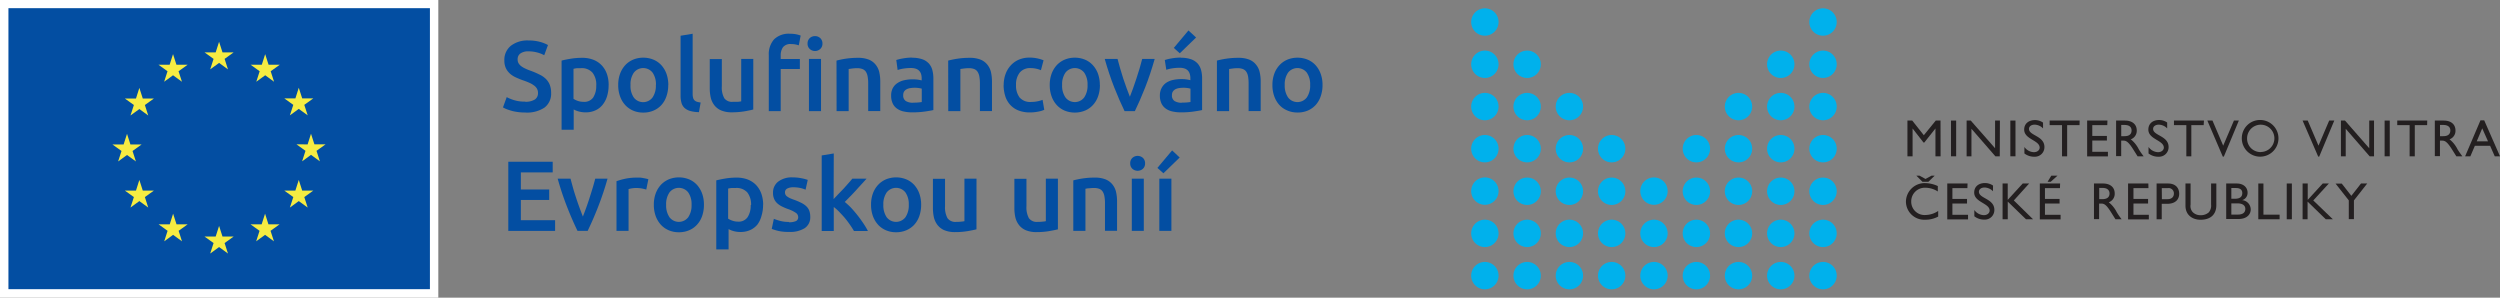 <svg xmlns="http://www.w3.org/2000/svg" viewBox="0 0 666.64 79.37"><rect x="0" y="0" width="666.64" height="79.37" fill="#808080" stroke="none"/><defs><style>.cls-1{fill:#231f20;}.cls-2{fill:#00b1ec;}.cls-3{fill:#fff;}.cls-4{fill:#034ea2;}.cls-5{fill:#f6ec42;}</style></defs><title>EU+MV</title><g id="Layer_2" data-name="Layer 2"><g id="Layer_1-2" data-name="Layer 1"><path class="cls-1" d="M517.47,41.68H516.1V34.26h0L513.13,38h-.22L510,34.26h0v7.42h-1.37V32.15h1.28L513,36.06l3.18-3.91h1.27Z"/><path class="cls-1" d="M521.62,41.68h-1.38V32.15h1.38Z"/><path class="cls-1" d="M533.25,41.68h-1.17l-6.38-7.34v7.34h-1.29V32.15h1.1L532,39.53V32.15h1.29Z"/><path class="cls-1" d="M537.44,41.68h-1.37V32.15h1.37Z"/><path class="cls-1" d="M544.79,34.24a3.22,3.22,0,0,0-2.24-1c-.89,0-1.51.46-1.51,1.13,0,1.83,4.12,1.81,4.12,4.84a2.54,2.54,0,0,1-2.67,2.58,4.22,4.22,0,0,1-2.67-.87V39.19a3.21,3.21,0,0,0,2.52,1.39c1.06,0,1.55-.68,1.55-1.2,0-2-4.13-2.2-4.13-4.82,0-1.55,1.15-2.54,2.9-2.54a3.82,3.82,0,0,1,2.13.67Z"/><path class="cls-1" d="M554.52,33.37h-3.3v8.31h-1.37V33.37h-3.3V32.15h8Z"/><path class="cls-1" d="M561.92,33.37h-4v2.88h3.9v1.23h-3.9v3h4.17v1.23h-5.54V32.15h5.41Z"/><path class="cls-1" d="M566.64,32.15c1.93,0,3.14,1,3.14,2.66a2.4,2.4,0,0,1-1.6,2.34,7.73,7.73,0,0,1,2.13,2.64c.4.66.64,1,1.3,1.89H570l-1.26-2c-1.26-1.95-1.83-2.18-2.53-2.18h-.58v4.14h-1.36V32.15Zm-1,4.16h.89c1.46,0,1.88-.75,1.87-1.55s-.54-1.44-1.87-1.44h-.89Z"/><path class="cls-1" d="M577.89,34.24a3.21,3.21,0,0,0-2.24-1c-.88,0-1.51.46-1.51,1.13,0,1.83,4.13,1.81,4.13,4.84a2.55,2.55,0,0,1-2.68,2.58,4.22,4.22,0,0,1-2.67-.87V39.19a3.24,3.24,0,0,0,2.52,1.39c1.06,0,1.56-.68,1.56-1.2,0-2-4.13-2.2-4.13-4.82C572.87,33,574,32,575.76,32a3.8,3.8,0,0,1,2.13.67Z"/><path class="cls-1" d="M587.62,33.37h-3.29v8.31H583V33.37h-3.3V32.15h8Z"/><path class="cls-1" d="M593,41.76h-.28l-4.12-9.61h1.37l2.86,6.69,2.86-6.69H597Z"/><path class="cls-1" d="M602.91,32a4.89,4.89,0,1,1-5.12,4.89A4.86,4.86,0,0,1,602.91,32Zm0,8.53a3.64,3.64,0,1,0-3.71-3.64A3.58,3.58,0,0,0,602.91,40.55Z"/><path class="cls-1" d="M618.43,41.76h-.27L614,32.15h1.37l2.87,6.69,2.85-6.69h1.36Z"/><path class="cls-1" d="M633.05,41.68h-1.17l-6.38-7.34v7.34h-1.28V32.15h1.09l6.46,7.38V32.15h1.28Z"/><path class="cls-1" d="M637.24,41.68h-1.37V32.15h1.37Z"/><path class="cls-1" d="M647.21,33.37h-3.29v8.31h-1.38V33.37h-3.3V32.15h8Z"/><path class="cls-1" d="M651.64,32.15c1.93,0,3.13,1,3.13,2.66a2.39,2.39,0,0,1-1.59,2.34,7.72,7.72,0,0,1,2.12,2.64c.41.66.65,1,1.3,1.89H655l-1.26-2c-1.26-1.95-1.83-2.18-2.53-2.18h-.58v4.14h-1.37V32.15Zm-1,4.16h.89c1.46,0,1.88-.75,1.87-1.55s-.55-1.44-1.87-1.44h-.89Z"/><path class="cls-1" d="M666.64,41.68h-1.4L664,38.87h-4.06l-1.2,2.81h-1.4l4.09-9.59h1Zm-6.2-4h3l-1.54-3.46Z"/><path class="cls-1" d="M516.73,51.06a6.24,6.24,0,0,0-3.29-1,3.63,3.63,0,0,0-3.8,3.65,3.56,3.56,0,0,0,3.86,3.62,6.25,6.25,0,0,0,3.33-1.08v1.5a7.12,7.12,0,0,1-3.46.84,4.87,4.87,0,0,1-5.14-4.76,5,5,0,0,1,5.23-5,8.36,8.36,0,0,1,3.27.78Zm-4.1-2.59L511,46.84h.84l1.61.88,1.61-.88h.84l-1.68,1.63Z"/><path class="cls-1" d="M524.62,50.16h-4v2.89h3.9v1.22h-3.9v3h4.17v1.23h-5.54V48.93h5.41Z"/><path class="cls-1" d="M531.44,51a3.21,3.21,0,0,0-2.24-1c-.88,0-1.51.46-1.51,1.13,0,1.83,4.12,1.81,4.12,4.84a2.55,2.55,0,0,1-2.67,2.59,4.18,4.18,0,0,1-2.67-.89V56A3.21,3.21,0,0,0,529,57.37c1.06,0,1.55-.68,1.55-1.21,0-2-4.12-2.19-4.12-4.81,0-1.55,1.14-2.54,2.89-2.54a3.82,3.82,0,0,1,2.13.67Z"/><path class="cls-1" d="M542.12,58.47h-1.88l-4.86-4.71v4.71H534V48.93h1.37V53.3l4-4.37h1.71L537,53.45Z"/><path class="cls-1" d="M549.3,50.16h-4v2.89h3.9v1.22h-3.9v3h4.17v1.23h-5.54V48.93h5.41Zm-.65-3.32-1.81,1.63H546l1-1.63Z"/><path class="cls-1" d="M560.77,48.93c1.93,0,3.13,1,3.13,2.67a2.39,2.39,0,0,1-1.59,2.34,7.83,7.83,0,0,1,2.13,2.64c.4.66.64,1,1.3,1.89H564.1l-1.26-2c-1.26-2-1.83-2.18-2.53-2.18h-.57v4.14h-1.37V48.93Zm-1,4.17h.88c1.46,0,1.89-.76,1.87-1.55s-.54-1.44-1.87-1.44h-.88Z"/><path class="cls-1" d="M572.9,50.16h-4v2.89h3.9v1.22h-3.9v3H573v1.23h-5.54V48.93h5.41Z"/><path class="cls-1" d="M578.09,48.93c2.09,0,3,1.23,3,2.74s-1,2.68-3.22,2.68h-1.43v4.12h-1.37V48.93Zm-1.61,4.18H578c1,0,1.68-.54,1.68-1.49a1.41,1.41,0,0,0-1.62-1.46h-1.61Z"/><path class="cls-1" d="M591,54.72c0,2.34-1.4,3.88-4.23,3.88-2,0-4-1.14-4-3.74V48.93h1.36v5.64a2.39,2.39,0,0,0,.58,2,2.8,2.8,0,0,0,2.05.81,3.13,3.13,0,0,0,2.24-.77,2.79,2.79,0,0,0,.6-2.09V48.93H591Z"/><path class="cls-1" d="M593.63,48.93h2.77c2.05,0,2.93,1.23,2.93,2.44a2,2,0,0,1-1.45,2v0a2.51,2.51,0,0,1,2.29,2.49c0,1.17-.88,2.54-3.28,2.54h-3.26ZM595,53h.92c1.35,0,2-.51,2-1.53,0-.71-.41-1.33-1.67-1.33H595Zm0,4.22h1.73c1.61,0,2-.8,2-1.51,0-.87-.67-1.48-2.12-1.48H595Z"/><path class="cls-1" d="M603.56,57.24h4.31v1.23h-5.68V48.93h1.37Z"/><path class="cls-1" d="M611.14,58.47h-1.37V48.93h1.37Z"/><path class="cls-1" d="M622.07,58.47h-1.89l-4.85-4.71v4.71H614V48.93h1.37V53.3l4-4.37H621l-4.15,4.52Z"/><path class="cls-1" d="M629.58,48.93h1.65l-3.54,4.51v5h-1.37v-5l-3.53-4.49h1.65L627,52.22Z"/><path class="cls-2" d="M399.6,5.87A3.65,3.65,0,1,1,396,2.22,3.65,3.65,0,0,1,399.6,5.87Z"/><path class="cls-2" d="M489.77,5.87a3.65,3.65,0,1,1-3.64-3.65A3.64,3.64,0,0,1,489.77,5.87Z"/><path class="cls-2" d="M399.6,17.15A3.65,3.65,0,1,1,396,13.49,3.65,3.65,0,0,1,399.6,17.15Z"/><path class="cls-2" d="M410.87,17.15a3.65,3.65,0,1,1-3.64-3.66A3.65,3.65,0,0,1,410.87,17.15Z"/><path class="cls-2" d="M478.5,17.15a3.65,3.65,0,1,1-3.64-3.66A3.64,3.64,0,0,1,478.5,17.15Z"/><path class="cls-2" d="M489.77,17.15a3.65,3.65,0,1,1-3.64-3.66A3.64,3.64,0,0,1,489.77,17.15Z"/><path class="cls-2" d="M399.6,28.42A3.65,3.65,0,1,1,396,24.77,3.65,3.65,0,0,1,399.6,28.42Z"/><path class="cls-2" d="M410.87,28.42a3.65,3.65,0,1,1-3.64-3.65A3.65,3.65,0,0,1,410.87,28.42Z"/><path class="cls-2" d="M422.14,28.42a3.65,3.65,0,1,1-3.64-3.65A3.64,3.64,0,0,1,422.14,28.42Z"/><path class="cls-2" d="M467.23,28.42a3.65,3.65,0,1,1-3.64-3.65A3.65,3.65,0,0,1,467.23,28.42Z"/><path class="cls-2" d="M478.5,28.42a3.65,3.65,0,1,1-3.64-3.65A3.64,3.64,0,0,1,478.5,28.42Z"/><path class="cls-2" d="M489.77,28.42a3.65,3.65,0,1,1-3.64-3.65A3.64,3.64,0,0,1,489.77,28.42Z"/><path class="cls-2" d="M399.6,39.69A3.65,3.65,0,1,1,396,36,3.65,3.65,0,0,1,399.6,39.69Z"/><path class="cls-2" d="M410.87,39.69A3.65,3.65,0,1,1,407.23,36,3.65,3.65,0,0,1,410.87,39.69Z"/><path class="cls-2" d="M422.14,39.69A3.65,3.65,0,1,1,418.5,36,3.64,3.64,0,0,1,422.14,39.69Z"/><path class="cls-2" d="M433.41,39.69A3.65,3.65,0,1,1,429.77,36,3.64,3.64,0,0,1,433.41,39.69Z"/><path class="cls-2" d="M456,39.69A3.65,3.65,0,1,1,452.32,36,3.65,3.65,0,0,1,456,39.69Z"/><path class="cls-2" d="M467.23,39.69A3.65,3.65,0,1,1,463.59,36,3.65,3.65,0,0,1,467.23,39.69Z"/><path class="cls-2" d="M478.5,39.69A3.65,3.65,0,1,1,474.86,36,3.64,3.64,0,0,1,478.5,39.69Z"/><path class="cls-2" d="M489.77,39.69A3.65,3.65,0,1,1,486.13,36,3.64,3.64,0,0,1,489.77,39.69Z"/><path class="cls-2" d="M399.6,51A3.65,3.65,0,1,1,396,47.31,3.65,3.65,0,0,1,399.6,51Z"/><path class="cls-2" d="M410.87,51a3.65,3.65,0,1,1-3.64-3.65A3.65,3.65,0,0,1,410.87,51Z"/><path class="cls-2" d="M422.14,51a3.65,3.65,0,1,1-3.64-3.65A3.64,3.64,0,0,1,422.14,51Z"/><path class="cls-2" d="M433.41,51a3.65,3.65,0,1,1-3.64-3.65A3.64,3.64,0,0,1,433.41,51Z"/><path class="cls-2" d="M444.69,51A3.65,3.65,0,1,1,441,47.31,3.66,3.66,0,0,1,444.69,51Z"/><path class="cls-2" d="M456,51a3.65,3.65,0,1,1-3.64-3.65A3.65,3.65,0,0,1,456,51Z"/><path class="cls-2" d="M467.23,51a3.65,3.65,0,1,1-3.64-3.65A3.65,3.65,0,0,1,467.23,51Z"/><path class="cls-2" d="M478.5,51a3.65,3.65,0,1,1-3.64-3.65A3.64,3.64,0,0,1,478.5,51Z"/><path class="cls-2" d="M489.77,51a3.65,3.65,0,1,1-3.64-3.65A3.64,3.64,0,0,1,489.77,51Z"/><path class="cls-2" d="M399.6,62.23A3.65,3.65,0,1,1,396,58.58,3.65,3.65,0,0,1,399.6,62.23Z"/><path class="cls-2" d="M410.87,62.23a3.65,3.65,0,1,1-3.64-3.65A3.65,3.65,0,0,1,410.87,62.23Z"/><path class="cls-2" d="M422.14,62.23a3.65,3.65,0,1,1-3.64-3.65A3.64,3.64,0,0,1,422.14,62.23Z"/><path class="cls-2" d="M433.41,62.23a3.65,3.65,0,1,1-3.64-3.65A3.64,3.64,0,0,1,433.41,62.23Z"/><path class="cls-2" d="M444.69,62.23A3.65,3.65,0,1,1,441,58.58,3.66,3.66,0,0,1,444.69,62.23Z"/><path class="cls-2" d="M456,62.23a3.65,3.65,0,1,1-3.64-3.65A3.65,3.65,0,0,1,456,62.23Z"/><path class="cls-2" d="M467.23,62.23a3.65,3.65,0,1,1-3.64-3.65A3.65,3.65,0,0,1,467.23,62.23Z"/><path class="cls-2" d="M478.5,62.23a3.65,3.65,0,1,1-3.64-3.65A3.64,3.64,0,0,1,478.5,62.23Z"/><path class="cls-2" d="M489.77,62.23a3.65,3.65,0,1,1-3.64-3.65A3.64,3.64,0,0,1,489.77,62.23Z"/><path class="cls-2" d="M399.6,73.5A3.65,3.65,0,1,1,396,69.85,3.65,3.65,0,0,1,399.6,73.5Z"/><path class="cls-2" d="M410.87,73.5a3.65,3.65,0,1,1-3.64-3.65A3.65,3.65,0,0,1,410.87,73.5Z"/><path class="cls-2" d="M422.14,73.5a3.65,3.65,0,1,1-3.64-3.65A3.64,3.64,0,0,1,422.14,73.5Z"/><path class="cls-2" d="M433.41,73.5a3.65,3.65,0,1,1-3.64-3.65A3.64,3.64,0,0,1,433.41,73.5Z"/><path class="cls-2" d="M444.69,73.5A3.65,3.65,0,1,1,441,69.85,3.66,3.66,0,0,1,444.69,73.5Z"/><path class="cls-2" d="M456,73.5a3.65,3.65,0,1,1-3.64-3.65A3.65,3.65,0,0,1,456,73.5Z"/><path class="cls-2" d="M467.23,73.5a3.65,3.65,0,1,1-3.64-3.65A3.65,3.65,0,0,1,467.23,73.5Z"/><path class="cls-2" d="M478.5,73.5a3.65,3.65,0,1,1-3.64-3.65A3.64,3.64,0,0,1,478.5,73.5Z"/><path class="cls-2" d="M489.77,73.5a3.65,3.65,0,1,1-3.64-3.65A3.64,3.64,0,0,1,489.77,73.5Z"/><rect class="cls-3" width="116.88" height="79.37"/><rect class="cls-4" x="2.25" y="2.18" width="112.39" height="74.93"/><polygon class="cls-5" points="56.05 18.5 58.42 16.77 60.79 18.5 59.89 15.7 62.3 13.97 59.33 13.97 58.42 11.14 57.51 13.97 54.54 13.97 56.95 15.7 56.05 18.5"/><polygon class="cls-5" points="43.77 21.8 46.14 20.07 48.52 21.8 47.61 19 50.02 17.27 47.05 17.27 46.14 14.43 45.23 17.27 42.27 17.27 44.67 19 43.77 21.8"/><polygon class="cls-5" points="37.16 23.43 36.26 26.27 33.29 26.27 35.7 28 34.79 30.8 37.16 29.07 39.53 30.8 38.63 28 41.04 26.27 38.07 26.27 37.16 23.43"/><polygon class="cls-5" points="33.87 41.33 36.24 43.05 35.34 40.26 37.75 38.53 34.78 38.53 33.87 35.69 32.96 38.53 29.99 38.53 32.4 40.26 31.5 43.05 33.87 41.33"/><polygon class="cls-5" points="38.07 50.82 37.16 47.98 36.26 50.82 33.29 50.82 35.7 52.55 34.79 55.35 37.16 53.62 39.53 55.35 38.63 52.55 41.04 50.82 38.07 50.82"/><polygon class="cls-5" points="47.07 59.82 46.16 56.98 45.26 59.82 42.29 59.82 44.69 61.55 43.79 64.35 46.16 62.62 48.53 64.35 47.63 61.55 50.04 59.82 47.07 59.82"/><polygon class="cls-5" points="59.33 63.08 58.42 60.24 57.51 63.08 54.54 63.08 56.95 64.81 56.05 67.61 58.42 65.88 60.79 67.61 59.89 64.81 62.3 63.08 59.33 63.08"/><polygon class="cls-5" points="71.58 59.82 70.68 56.98 69.77 59.82 66.8 59.82 69.21 61.55 68.31 64.35 70.68 62.62 73.05 64.35 72.14 61.55 74.55 59.82 71.58 59.82"/><polygon class="cls-5" points="80.58 50.82 79.67 47.98 78.76 50.82 75.8 50.82 78.21 52.55 77.3 55.35 79.67 53.62 82.05 55.35 81.14 52.55 83.55 50.82 80.58 50.82"/><polygon class="cls-5" points="86.81 38.49 83.84 38.49 82.93 35.66 82.03 38.5 79.06 38.49 81.46 40.22 80.56 43.02 82.93 41.29 85.3 43.02 84.4 40.22 86.81 38.49"/><polygon class="cls-5" points="77.3 30.76 79.67 29.03 82.05 30.76 81.14 27.96 83.55 26.23 80.58 26.23 79.67 23.4 78.77 26.24 75.8 26.23 78.21 27.96 77.3 30.76"/><polygon class="cls-5" points="70.71 14.44 69.81 17.27 66.84 17.27 69.24 19 68.34 21.8 70.72 20.07 73.08 21.8 72.18 19 74.59 17.27 71.62 17.27 70.71 14.44"/><path class="cls-4" d="M140,27.13a4.55,4.55,0,0,0,2.64-.61,2,2,0,0,0,.82-1.73,2.2,2.2,0,0,0-.28-1.15,2.7,2.7,0,0,0-.8-.86,6.15,6.15,0,0,0-1.26-.72c-.5-.22-1.06-.44-1.7-.66s-1.26-.48-1.85-.75a6.19,6.19,0,0,1-1.57-1,4.68,4.68,0,0,1-1.1-1.46,4.74,4.74,0,0,1-.41-2.05,4.82,4.82,0,0,1,1.73-3.93,7.21,7.21,0,0,1,4.71-1.42,11.49,11.49,0,0,1,3.08.38,9.59,9.59,0,0,1,2.11.84l-1,2.72a7.69,7.69,0,0,0-2-.77,9.12,9.12,0,0,0-2.22-.27,3.56,3.56,0,0,0-2.12.56,1.83,1.83,0,0,0-.75,1.57,2,2,0,0,0,.25,1.05,2.8,2.8,0,0,0,.72.79,5.9,5.9,0,0,0,1.09.63,11.81,11.81,0,0,0,1.37.56c.87.32,1.64.65,2.33,1A6.26,6.26,0,0,1,145.51,21a4.58,4.58,0,0,1,1.08,1.59,5.91,5.91,0,0,1,.37,2.23,4.61,4.61,0,0,1-1.77,3.87A8.37,8.37,0,0,1,140,30a13.42,13.42,0,0,1-2.09-.15,11.17,11.17,0,0,1-1.68-.36c-.48-.14-.9-.29-1.26-.43a8.43,8.43,0,0,1-.85-.42l1-2.74a11.36,11.36,0,0,0,1.95.8,9.74,9.74,0,0,0,2.95.4"/><path class="cls-4" d="M159,22.74a5.19,5.19,0,0,0-1-3.36,3.8,3.8,0,0,0-3.13-1.2c-.3,0-.62,0-.94,0a5.19,5.19,0,0,0-1,.18v8a5.2,5.2,0,0,0,1.13.54,4.37,4.37,0,0,0,1.5.25A2.88,2.88,0,0,0,158.18,26a5.69,5.69,0,0,0,.81-3.22m3.3-.06a10,10,0,0,1-.41,2.93,6.82,6.82,0,0,1-1.19,2.29,5.1,5.1,0,0,1-1.93,1.49,6.1,6.1,0,0,1-2.62.53,6.5,6.5,0,0,1-1.81-.24,6.33,6.33,0,0,1-1.35-.53v5.4h-3.23V16.16c.66-.18,1.47-.34,2.43-.5a18.33,18.33,0,0,1,3-.24,8.1,8.1,0,0,1,3,.5,6.16,6.16,0,0,1,2.22,1.45,6.5,6.5,0,0,1,1.41,2.29,8.7,8.7,0,0,1,.49,3"/><path class="cls-4" d="M174.91,22.66a5.47,5.47,0,0,0-.89-3.29,3.17,3.17,0,0,0-5,0,5.4,5.4,0,0,0-.89,3.29A5.47,5.47,0,0,0,169,26a3.14,3.14,0,0,0,5,0,5.54,5.54,0,0,0,.89-3.32m3.3,0a8.91,8.91,0,0,1-.48,3A6.59,6.59,0,0,1,176.37,28a6,6,0,0,1-2.11,1.49,6.78,6.78,0,0,1-2.73.53,6.67,6.67,0,0,1-2.72-.53,6.14,6.14,0,0,1-2.1-1.49,6.76,6.76,0,0,1-1.37-2.32,8.66,8.66,0,0,1-.49-3,8.66,8.66,0,0,1,.49-3,6.88,6.88,0,0,1,1.38-2.3,6.19,6.19,0,0,1,2.12-1.48,6.93,6.93,0,0,1,2.69-.52,7.06,7.06,0,0,1,2.7.52,6,6,0,0,1,2.12,1.48,7,7,0,0,1,1.37,2.3,8.9,8.9,0,0,1,.49,3"/><path class="cls-4" d="M186.38,29.9a9,9,0,0,1-2.38-.32,3.84,3.84,0,0,1-1.51-.84,3,3,0,0,1-.78-1.36,6.93,6.93,0,0,1-.23-1.85v-16L184.7,9v16a3.89,3.89,0,0,0,.1,1,1.5,1.5,0,0,0,.33.68,1.51,1.51,0,0,0,.65.43,4.92,4.92,0,0,0,1.05.22Z"/><path class="cls-4" d="M200.86,29.2c-.62.16-1.43.33-2.42.5a20.73,20.73,0,0,1-3.28.25,7.18,7.18,0,0,1-2.8-.48,4.44,4.44,0,0,1-1.81-1.33,5.24,5.24,0,0,1-1-2,11,11,0,0,1-.29-2.59v-7.8h3.22V23a5.85,5.85,0,0,0,.66,3.2,2.53,2.53,0,0,0,2.27.95c.39,0,.8,0,1.24,0a6.34,6.34,0,0,0,1-.13V15.71h3.22Z"/><path class="cls-4" d="M218.93,29.63h-3.22V15.71h3.22Zm.38-18a1.83,1.83,0,0,1-.59,1.43,2,2,0,0,1-1.38.54,2,2,0,0,1-1.41-.54,1.83,1.83,0,0,1-.59-1.43,1.91,1.91,0,0,1,.59-1.47,2,2,0,0,1,1.41-.53,2,2,0,0,1,1.38.53,1.91,1.91,0,0,1,.59,1.47M210.68,9a8.32,8.32,0,0,1,1.72.16,8.77,8.77,0,0,1,1.1.32l-.5,2.61a6.61,6.61,0,0,0-.89-.24,5.83,5.83,0,0,0-1.14-.1,2.5,2.5,0,0,0-2.19.85,3.75,3.75,0,0,0-.6,2.21v.93h5.11V18.4h-5.11V29.63H205V14.72a6,6,0,0,1,1.41-4.23A5.62,5.62,0,0,1,210.68,9"/><path class="cls-4" d="M223.06,16.16a21.31,21.31,0,0,1,2.42-.5,20.78,20.78,0,0,1,3.3-.24,7.59,7.59,0,0,1,2.85.46,4.43,4.43,0,0,1,1.82,1.31,4.93,4.93,0,0,1,1,2,11.06,11.06,0,0,1,.28,2.59v7.83h-3.22V22.31a10.3,10.3,0,0,0-.15-1.9,3.43,3.43,0,0,0-.47-1.28,2,2,0,0,0-.91-.72,3.83,3.83,0,0,0-1.4-.23,11.57,11.57,0,0,0-1.28.08l-1,.14V29.63h-3.22Z"/><path class="cls-4" d="M243.53,27.37a12.52,12.52,0,0,0,2.26-.16V23.64a6.2,6.2,0,0,0-.77-.16,7.66,7.66,0,0,0-1.12-.08,8.09,8.09,0,0,0-1.08.08,3.3,3.3,0,0,0-1,.29,1.9,1.9,0,0,0-.71.6,1.73,1.73,0,0,0-.26,1,1.7,1.7,0,0,0,.72,1.59,3.69,3.69,0,0,0,1.94.44m-.27-12a8,8,0,0,1,2.69.4,4.26,4.26,0,0,1,1.74,1.12,4.2,4.2,0,0,1,.94,1.74,8.89,8.89,0,0,1,.28,2.25v8.44q-.75.17-2.25.39a23.3,23.3,0,0,1-3.4.22,10.19,10.19,0,0,1-2.29-.24,4.76,4.76,0,0,1-1.77-.77,3.51,3.51,0,0,1-1.14-1.38,4.76,4.76,0,0,1-.41-2.11,4.08,4.08,0,0,1,.46-2,3.71,3.71,0,0,1,1.27-1.34,5.29,5.29,0,0,1,1.85-.75,10.43,10.43,0,0,1,2.19-.22,10.94,10.94,0,0,1,1.12.06,10.77,10.77,0,0,1,1.25.23v-.53a4.13,4.13,0,0,0-.13-1.07,2.25,2.25,0,0,0-.47-.89,2.09,2.09,0,0,0-.88-.6,3.83,3.83,0,0,0-1.37-.21,11.85,11.85,0,0,0-2.05.16,8.53,8.53,0,0,0-1.51.37L239,16a12.5,12.5,0,0,1,1.78-.42,13.22,13.22,0,0,1,2.5-.22"/><path class="cls-4" d="M252.84,16.16a21.55,21.55,0,0,1,2.43-.5,20.78,20.78,0,0,1,3.3-.24,7.67,7.67,0,0,1,2.85.46,4.43,4.43,0,0,1,1.82,1.31,5.06,5.06,0,0,1,1,2,11.62,11.62,0,0,1,.28,2.59v7.83h-3.22V22.31a10.3,10.3,0,0,0-.15-1.9,3.42,3.42,0,0,0-.48-1.28,1.89,1.89,0,0,0-.9-.72,3.87,3.87,0,0,0-1.4-.23,11.42,11.42,0,0,0-1.28.08c-.44.06-.77.1-1,.14V29.63h-3.23Z"/><path class="cls-4" d="M267.64,22.68a8.55,8.55,0,0,1,.48-2.89,6.75,6.75,0,0,1,1.38-2.32,6.16,6.16,0,0,1,2.16-1.55,7.18,7.18,0,0,1,2.88-.56,9.79,9.79,0,0,1,3.73.72l-.7,2.64a6.67,6.67,0,0,0-1.26-.4,6.57,6.57,0,0,0-1.5-.16,3.54,3.54,0,0,0-2.88,1.18,5.08,5.08,0,0,0-1,3.34,5.27,5.27,0,0,0,.93,3.29A3.72,3.72,0,0,0,275,27.18a8,8,0,0,0,1.62-.16,7.23,7.23,0,0,0,1.39-.4l.45,2.66a6.54,6.54,0,0,1-1.61.48,10.86,10.86,0,0,1-2.22.22,8.19,8.19,0,0,1-3.11-.55,5.9,5.9,0,0,1-2.18-1.52,6.15,6.15,0,0,1-1.29-2.31,9.76,9.76,0,0,1-.43-2.92"/><path class="cls-4" d="M290,22.66a5.47,5.47,0,0,0-.89-3.29,3.17,3.17,0,0,0-5,0,5.4,5.4,0,0,0-.89,3.29,5.47,5.47,0,0,0,.89,3.32,3.14,3.14,0,0,0,5,0,5.54,5.54,0,0,0,.89-3.32m3.3,0a8.91,8.91,0,0,1-.48,3A6.59,6.59,0,0,1,291.44,28a5.94,5.94,0,0,1-2.12,1.49,7.24,7.24,0,0,1-5.44,0,6.14,6.14,0,0,1-2.1-1.49,6.76,6.76,0,0,1-1.37-2.32,8.66,8.66,0,0,1-.49-3,8.66,8.66,0,0,1,.49-3,6.88,6.88,0,0,1,1.38-2.3,6.19,6.19,0,0,1,2.12-1.48,6.9,6.9,0,0,1,2.69-.52,7.06,7.06,0,0,1,2.7.52,5.88,5.88,0,0,1,2.11,1.48,6.88,6.88,0,0,1,1.38,2.3,8.9,8.9,0,0,1,.49,3"/><path class="cls-4" d="M299.87,29.63q-1.33-2.74-2.74-6.29c-.93-2.37-1.78-4.92-2.55-7.63H298c.2.78.43,1.62.69,2.51s.53,1.8.82,2.69.6,1.77.91,2.61.6,1.6.87,2.28c.27-.68.55-1.43.86-2.28s.6-1.71.89-2.61.58-1.79.85-2.69.49-1.73.69-2.51h3.33c-.77,2.71-1.62,5.26-2.55,7.63s-1.85,4.46-2.74,6.29Z"/><path class="cls-4" d="M318.94,10l-4.34,4.21L313,12.78l3.91-4.66Zm-3.76,17.36a12.64,12.64,0,0,0,2.27-.16V23.64a6.44,6.44,0,0,0-.78-.16,7.51,7.51,0,0,0-1.11-.08,7.85,7.85,0,0,0-1.08.08,3.36,3.36,0,0,0-1,.29,1.87,1.87,0,0,0-.7.6,1.66,1.66,0,0,0-.27,1,1.7,1.7,0,0,0,.72,1.59,3.74,3.74,0,0,0,1.94.44m-.26-12a8.07,8.07,0,0,1,2.69.4,4.4,4.4,0,0,1,1.74,1.12,4.3,4.3,0,0,1,.93,1.74,8.46,8.46,0,0,1,.28,2.25v8.44q-.75.17-2.25.39a23.06,23.06,0,0,1-3.39.22,10.13,10.13,0,0,1-2.29-.24,4.69,4.69,0,0,1-1.77-.77,3.62,3.62,0,0,1-1.15-1.38,4.9,4.9,0,0,1-.41-2.11,4.08,4.08,0,0,1,.47-2A3.77,3.77,0,0,1,311,22.06a5.37,5.37,0,0,1,1.85-.75,10.46,10.46,0,0,1,2.2-.22c.35,0,.72,0,1.12.06a11.6,11.6,0,0,1,1.25.23v-.53a4.13,4.13,0,0,0-.14-1.07,2.23,2.23,0,0,0-.46-.89,2.16,2.16,0,0,0-.88-.6,3.87,3.87,0,0,0-1.37-.21,11.77,11.77,0,0,0-2.05.16,8.67,8.67,0,0,0-1.52.37l-.4-2.61a12.7,12.7,0,0,1,1.79-.42,13.14,13.14,0,0,1,2.5-.22"/><path class="cls-4" d="M324.5,16.16a21.31,21.31,0,0,1,2.42-.5,21,21,0,0,1,3.3-.24,7.59,7.59,0,0,1,2.85.46,4.37,4.37,0,0,1,1.82,1.31,4.8,4.8,0,0,1,1,2,11.06,11.06,0,0,1,.28,2.59v7.83h-3.22V22.31a11.36,11.36,0,0,0-.14-1.9,3.42,3.42,0,0,0-.48-1.28,2,2,0,0,0-.91-.72,3.83,3.83,0,0,0-1.4-.23,11.25,11.25,0,0,0-1.27.08l-1,.14V29.63H324.5Z"/><path class="cls-4" d="M349.36,22.66a5.47,5.47,0,0,0-.89-3.29,3.17,3.17,0,0,0-5,0,5.47,5.47,0,0,0-.89,3.29,5.54,5.54,0,0,0,.89,3.32,3.14,3.14,0,0,0,5,0,5.54,5.54,0,0,0,.89-3.32m3.3,0a8.91,8.91,0,0,1-.48,3A6.72,6.72,0,0,1,350.83,28a6.13,6.13,0,0,1-2.12,1.49A6.78,6.78,0,0,1,346,30a6.62,6.62,0,0,1-2.71-.53A6.09,6.09,0,0,1,341.16,28a6.92,6.92,0,0,1-1.37-2.32,8.66,8.66,0,0,1-.49-3,8.66,8.66,0,0,1,.49-3,6.74,6.74,0,0,1,1.39-2.3,6.16,6.16,0,0,1,2.11-1.48,7.24,7.24,0,0,1,5.39,0,6,6,0,0,1,2.12,1.48,7,7,0,0,1,1.37,2.3,8.66,8.66,0,0,1,.49,3"/><polygon class="cls-4" points="135.54 61.57 135.54 43.13 147.38 43.13 147.38 45.97 138.89 45.97 138.89 50.53 146.45 50.53 146.45 53.32 138.89 53.32 138.89 58.72 148.02 58.72 148.02 61.57 135.54 61.57"/><path class="cls-4" d="M154,61.57c-.89-1.83-1.81-3.92-2.74-6.29a76.6,76.6,0,0,1-2.55-7.63h3.43c.2.78.43,1.62.68,2.52s.54,1.79.83,2.68.6,1.77.91,2.61.6,1.6.87,2.28c.27-.68.55-1.43.86-2.28s.6-1.71.89-2.61.57-1.79.84-2.68.5-1.74.7-2.52H162a79.23,79.23,0,0,1-2.56,7.63c-.93,2.37-1.85,4.46-2.74,6.29Z"/><path class="cls-4" d="M172.33,50.55a11,11,0,0,0-1.11-.28,8.72,8.72,0,0,0-1.64-.14,6.57,6.57,0,0,0-1.13.1,7.08,7.08,0,0,0-.84.19V61.57h-3.22V48.32a19.22,19.22,0,0,1,2.33-.66,14.89,14.89,0,0,1,3.1-.3,7,7,0,0,1,.75,0c.28,0,.57.06.85.1l.83.16c.26.07.48.12.64.18Z"/><path class="cls-4" d="M184.41,54.6a5.47,5.47,0,0,0-.89-3.29,3.17,3.17,0,0,0-5,0,5.47,5.47,0,0,0-.89,3.29,5.6,5.6,0,0,0,.89,3.33,3.15,3.15,0,0,0,5,0,5.6,5.6,0,0,0,.89-3.33m3.3,0a9,9,0,0,1-.48,3,6.63,6.63,0,0,1-1.36,2.31,6,6,0,0,1-2.11,1.49,6.78,6.78,0,0,1-2.73.53,6.62,6.62,0,0,1-2.71-.53,6.09,6.09,0,0,1-2.11-1.49,7,7,0,0,1-1.37-2.31,8.76,8.76,0,0,1-.49-3,8.66,8.66,0,0,1,.49-3,6.88,6.88,0,0,1,1.38-2.3,6.29,6.29,0,0,1,2.12-1.48,7.24,7.24,0,0,1,5.39,0,6,6,0,0,1,2.12,1.48,7,7,0,0,1,1.37,2.3,8.66,8.66,0,0,1,.49,3"/><path class="cls-4" d="M200.28,54.68a5.19,5.19,0,0,0-1-3.36,3.82,3.82,0,0,0-3.12-1.19c-.31,0-.62,0-1,0a4.59,4.59,0,0,0-1,.17v8a4.77,4.77,0,0,0,1.13.54,4.38,4.38,0,0,0,1.5.26,2.87,2.87,0,0,0,2.57-1.2,5.66,5.66,0,0,0,.82-3.22m3.3-.06a9.65,9.65,0,0,1-.42,2.93A6.8,6.8,0,0,1,202,59.84a5.25,5.25,0,0,1-1.93,1.49,6.13,6.13,0,0,1-2.62.53,6.55,6.55,0,0,1-3.17-.77V66.5H191V48.1c.66-.17,1.46-.34,2.42-.5a18.45,18.45,0,0,1,3-.24,8.26,8.26,0,0,1,2.95.5,6.29,6.29,0,0,1,2.22,1.45,6.59,6.59,0,0,1,1.41,2.29,8.73,8.73,0,0,1,.5,3"/><path class="cls-4" d="M210.39,59.26a4.28,4.28,0,0,0,1.86-.31,1.08,1.08,0,0,0,.59-1.05,1.38,1.38,0,0,0-.63-1.15,8.85,8.85,0,0,0-2.06-1,15.29,15.29,0,0,1-1.61-.68,5.32,5.32,0,0,1-1.26-.84,3.27,3.27,0,0,1-.84-1.16,3.91,3.91,0,0,1-.31-1.66,3.63,3.63,0,0,1,1.41-3,6,6,0,0,1,3.83-1.11,11.93,11.93,0,0,1,2.35.23,11.48,11.48,0,0,1,1.67.44l-.58,2.61a7.78,7.78,0,0,0-1.36-.44,8.39,8.39,0,0,0-1.92-.2,3.35,3.35,0,0,0-1.59.33,1.11,1.11,0,0,0-.62,1,1.48,1.48,0,0,0,.12.61,1.27,1.27,0,0,0,.42.49,4.58,4.58,0,0,0,.77.46,12.5,12.5,0,0,0,1.17.46,16.23,16.23,0,0,1,1.94.84,5.06,5.06,0,0,1,1.32.93,3.19,3.19,0,0,1,.76,1.18,4.77,4.77,0,0,1,.24,1.6,3.43,3.43,0,0,1-1.48,3,7.29,7.29,0,0,1-4.22,1,11.67,11.67,0,0,1-3-.31,15,15,0,0,1-1.57-.49l.56-2.69a14.33,14.33,0,0,0,1.71.56,8.8,8.8,0,0,0,2.28.27"/><path class="cls-4" d="M222.29,53.08l1.3-1.37L225,50.25l1.26-1.42c.4-.45.75-.84,1-1.18h3.81c-.89,1-1.83,2-2.81,3.09s-2,2.1-3,3.11A20.36,20.36,0,0,1,227,55.46c.58.63,1.15,1.3,1.7,2s1.06,1.42,1.54,2.13.87,1.37,1.19,2h-3.72c-.32-.55-.69-1.13-1.11-1.73s-.86-1.19-1.34-1.76-1-1.1-1.47-1.6a12.09,12.09,0,0,0-1.46-1.3v6.39h-3.22V41.45l3.22-.53Z"/><path class="cls-4" d="M242.33,54.6a5.47,5.47,0,0,0-.89-3.29,3.17,3.17,0,0,0-5,0,5.47,5.47,0,0,0-.89,3.29,5.6,5.6,0,0,0,.89,3.33,3.15,3.15,0,0,0,5,0,5.6,5.6,0,0,0,.89-3.33m3.3,0a9,9,0,0,1-.48,3,6.77,6.77,0,0,1-1.35,2.31,6.13,6.13,0,0,1-2.12,1.49,6.78,6.78,0,0,1-2.73.53,6.62,6.62,0,0,1-2.71-.53,6.09,6.09,0,0,1-2.11-1.49,7,7,0,0,1-1.37-2.31,8.76,8.76,0,0,1-.49-3,8.66,8.66,0,0,1,.49-3,6.74,6.74,0,0,1,1.39-2.3,6.16,6.16,0,0,1,2.11-1.48,7.24,7.24,0,0,1,5.39,0,6,6,0,0,1,2.12,1.48,7,7,0,0,1,1.37,2.3,8.66,8.66,0,0,1,.49,3"/><path class="cls-4" d="M260.38,61.15c-.62.16-1.43.32-2.42.49a19.61,19.61,0,0,1-3.28.25,7.23,7.23,0,0,1-2.81-.48,4.57,4.57,0,0,1-1.81-1.33,5.32,5.32,0,0,1-1-2,11.13,11.13,0,0,1-.29-2.6v-7.8H252v7.29a6,6,0,0,0,.65,3.2,2.57,2.57,0,0,0,2.28,1c.39,0,.8,0,1.24-.06a6.53,6.53,0,0,0,1-.13V47.65h3.22Z"/><path class="cls-4" d="M282.1,61.15c-.62.16-1.43.32-2.42.49a19.61,19.61,0,0,1-3.28.25,7.23,7.23,0,0,1-2.81-.48,4.57,4.57,0,0,1-1.81-1.33,5.32,5.32,0,0,1-1-2,11.13,11.13,0,0,1-.29-2.6v-7.8h3.22v7.29a6,6,0,0,0,.65,3.2,2.57,2.57,0,0,0,2.28,1c.39,0,.8,0,1.24-.06a6.53,6.53,0,0,0,1-.13V47.65h3.22Z"/><path class="cls-4" d="M286.2,48.1a23.77,23.77,0,0,1,2.42-.5,20.78,20.78,0,0,1,3.3-.24,7.59,7.59,0,0,1,2.85.46,4.52,4.52,0,0,1,1.82,1.31,5.06,5.06,0,0,1,1,2,11.14,11.14,0,0,1,.28,2.6v7.82h-3.22V54.25a10.3,10.3,0,0,0-.15-1.9,3.32,3.32,0,0,0-.48-1.28,1.89,1.89,0,0,0-.9-.72,3.85,3.85,0,0,0-1.4-.22,9.56,9.56,0,0,0-1.28.08c-.44,0-.77.09-1,.13V61.57H286.2Z"/><path class="cls-4" d="M305,61.57H301.8V47.65H305Zm.34-18a1.86,1.86,0,0,1-.58,1.44,2.11,2.11,0,0,1-2.8,0,1.86,1.86,0,0,1-.58-1.44,1.9,1.9,0,0,1,.58-1.47,2.11,2.11,0,0,1,2.8,0,1.9,1.9,0,0,1,.58,1.47"/><path class="cls-4" d="M312.36,61.57h-3.22V47.65h3.22ZM314.57,42l-4.34,4.21-1.6-1.44,3.92-4.66Z"/></g></g></svg>